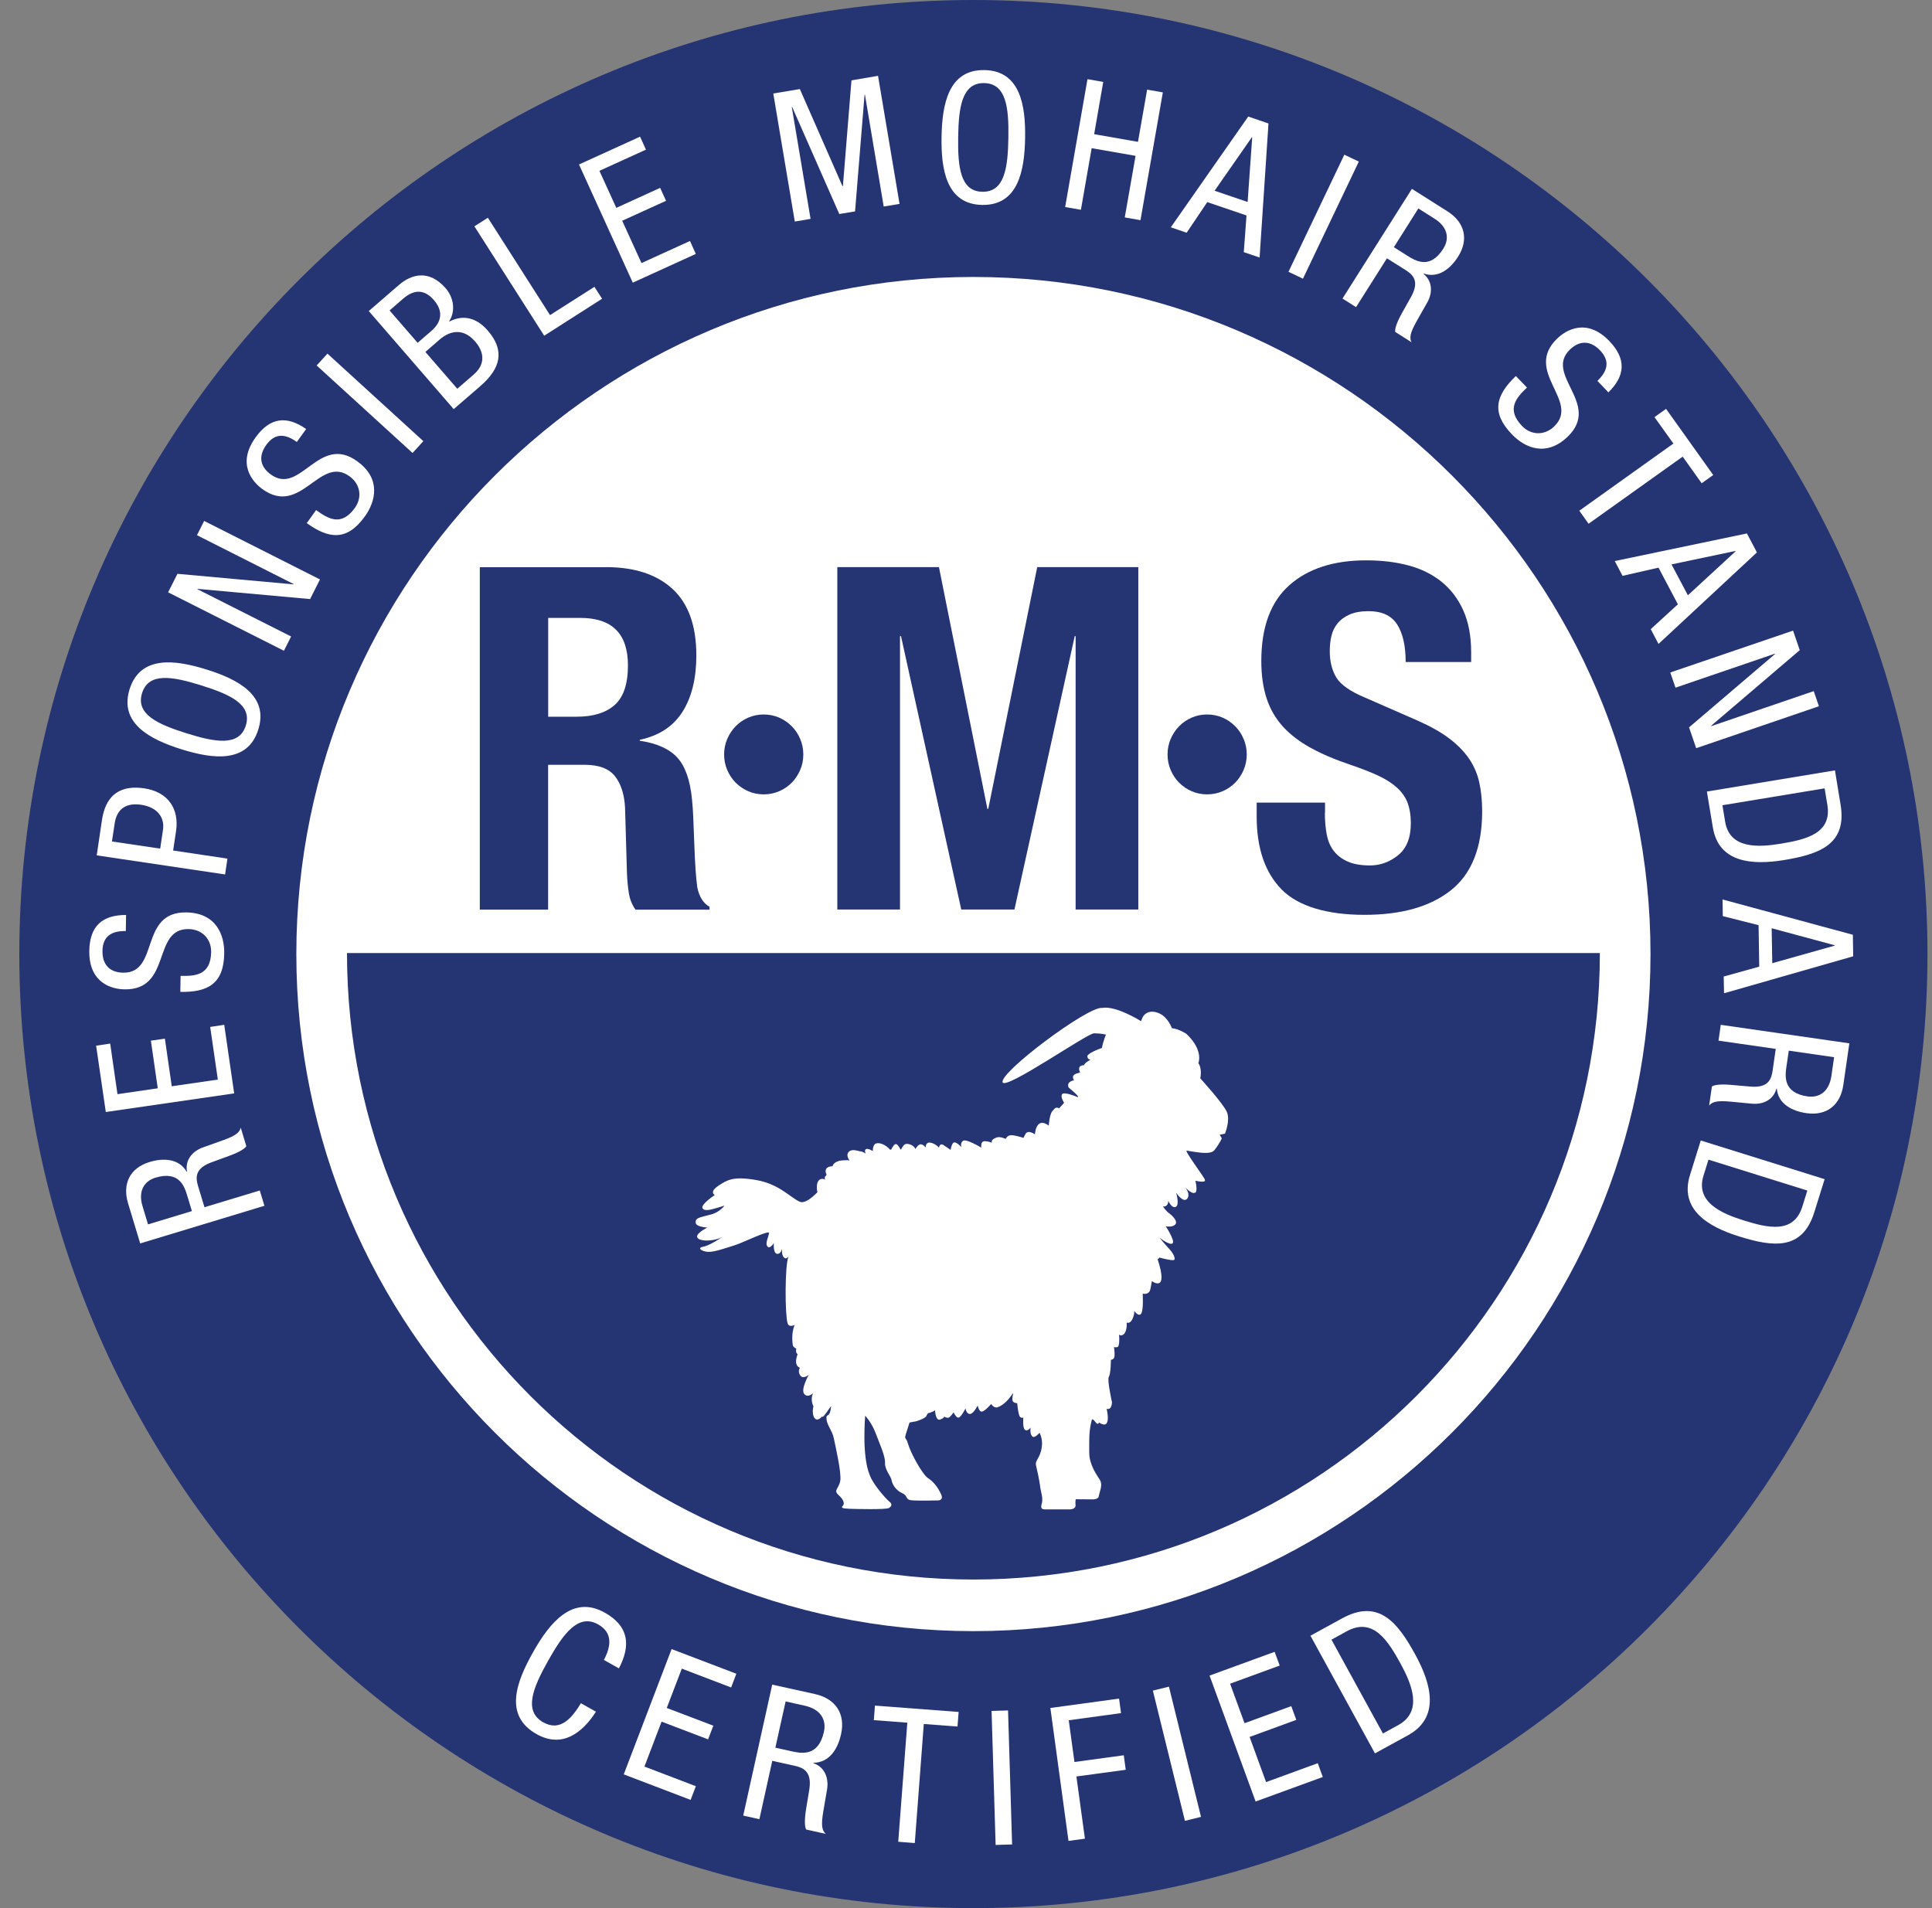 <svg xmlns="http://www.w3.org/2000/svg" fill="none" viewBox="0 0 81 80" height="80" width="81">
<rect x="0" y="0" width="81" height="80" fill="#808080" stroke="none"/>
<path fill="white" d="M70.15 39.908C70.15 55.989 57.114 69.024 41.033 69.024C24.953 69.024 11.917 55.989 11.917 39.908C11.917 23.827 24.953 10.792 41.033 10.792C57.114 10.792 70.15 23.827 70.15 39.908Z"></path>
<path fill="#253473" d="M51.345 47.534L51.137 47.575L51.224 47.724C51.224 47.724 51.17 47.891 50.92 48.215C50.755 48.445 50.105 48.291 49.754 48.242C49.631 48.223 50.593 49.498 50.508 49.457C50.605 49.619 50.116 49.504 50.116 49.504C50.116 49.504 50.199 49.795 50.146 49.968C50.017 50.148 49.697 49.784 49.697 49.784C49.697 49.784 49.932 50.077 49.768 50.264C49.6 50.447 49.307 50.003 49.307 50.003C49.307 50.003 49.466 50.513 49.296 50.598C49.126 50.683 48.98 50.343 48.98 50.343C48.98 50.343 48.997 50.538 48.835 50.582C48.808 50.59 48.78 50.585 48.75 50.574C48.821 50.675 48.923 50.801 48.994 50.851C49.123 50.941 49.389 51.185 49.282 51.328C49.172 51.471 48.876 51.416 48.876 51.416C48.876 51.416 49.271 52.017 49.164 52.126C49.057 52.239 48.613 51.893 48.613 51.893C48.613 51.893 48.895 52.231 49.027 52.37C49.167 52.516 49.285 52.738 49.236 52.815C49.197 52.875 48.778 52.771 48.605 52.724C48.586 52.788 48.539 52.776 48.536 52.801C49.008 54.244 48.292 53.712 48.292 53.712C48.292 53.712 48.234 54.069 48.21 54.118C48.116 54.302 47.908 54.236 47.908 54.236C47.908 54.236 47.949 54.9 47.848 55.07C47.746 55.24 47.551 54.957 47.551 54.957C47.551 54.957 47.581 55.07 47.48 55.297C47.379 55.522 47.236 55.451 47.236 55.451C47.236 55.451 47.277 55.928 47.022 55.986C46.981 55.994 46.945 55.981 46.918 55.953C46.937 56.192 46.929 56.466 46.844 56.48C46.748 56.496 46.715 56.483 46.704 56.469C46.717 56.557 46.756 56.864 46.704 56.938C46.643 57.023 46.575 57.009 46.575 57.009C46.575 57.009 46.575 57.577 46.487 57.733C46.41 57.84 46.619 58.787 46.619 58.787C46.619 58.787 46.624 59.135 46.396 59.067C46.396 59.067 46.635 60.008 46.075 59.64C45.996 59.862 45.818 59.344 45.766 59.563C45.645 60.041 45.667 60.397 45.667 60.907C45.667 61.418 45.99 61.846 46.117 62.054C46.24 62.26 46.106 62.518 46.067 62.721C46.056 62.891 45.749 62.863 45.749 62.863L45.104 62.858C45.104 62.858 45.074 62.935 45.093 63.099C45.113 63.267 44.885 63.283 44.885 63.283H43.886C43.777 63.283 43.612 63.305 43.661 63.099C43.758 62.817 43.639 62.592 43.607 62.312C43.571 62.032 43.491 61.673 43.437 61.445C43.382 61.215 43.604 61.165 43.675 60.685C43.711 60.455 43.67 60.255 43.587 60.073C43.483 60.18 43.346 60.301 43.277 60.224C43.165 60.101 43.209 59.851 43.209 59.851C43.209 59.851 43.085 60.032 42.973 59.947C42.863 59.865 42.904 59.42 42.904 59.42C42.904 59.42 42.877 59.475 42.781 59.42C42.704 59.377 42.66 58.984 42.647 58.831C42.589 58.825 42.485 58.814 42.454 58.732C42.419 58.625 42.479 58.422 42.479 58.414C42.446 58.406 42.221 58.875 41.799 59.009C41.656 59.031 41.555 58.864 41.555 58.864C41.555 58.864 41.31 59.149 41.179 59.182C41.044 59.215 40.99 58.927 40.99 58.927C40.99 58.927 40.822 59.272 40.669 59.283C40.515 59.294 40.479 59.05 40.479 59.05C40.479 59.05 40.326 59.36 40.213 59.426C40.101 59.492 39.98 59.215 39.98 59.215C39.98 59.215 39.846 59.415 39.769 59.437C39.692 59.459 39.58 59.393 39.58 59.393C39.58 59.393 39.602 59.448 39.412 59.517C39.223 59.582 39.201 59.13 39.201 59.13C39.201 59.13 39.056 59.226 38.902 59.251C38.886 59.294 38.853 59.319 38.836 59.374C38.77 59.481 38.408 59.591 38.408 59.591C38.408 59.591 38.134 59.637 38.131 59.645C37.851 60.532 37.95 60.12 38.063 60.515C38.172 60.91 38.674 61.826 38.91 61.974C39.143 62.123 39.338 62.38 39.459 62.66C39.582 62.94 39.283 62.907 39.283 62.907C39.283 62.907 38.614 62.926 38.271 62.907C37.925 62.891 38.093 62.721 37.827 62.605C37.561 62.487 37.41 62.235 37.382 62.065C37.355 61.892 37.089 61.618 37.105 61.335C37.122 61.053 36.864 60.499 36.705 60.071C36.543 59.643 36.274 59.355 36.274 59.355C36.274 59.355 36.123 61.031 36.461 61.835C36.592 62.227 37.144 62.841 37.281 62.951C37.418 63.058 37.388 63.151 37.27 63.225C37.155 63.297 35.895 63.269 35.618 63.258C35.341 63.25 35.245 63.22 35.328 63.14C35.413 63.061 35.399 62.899 35.16 62.685C34.922 62.474 35.174 62.419 35.229 62.079C35.284 61.736 35.02 60.606 34.955 60.29C34.889 59.975 34.672 59.761 34.65 59.489C34.628 59.22 34.787 59.508 34.845 58.965C34.853 58.899 34.488 59.517 34.472 59.385C34.387 59.475 34.252 59.58 34.159 59.464C34.014 59.286 34.104 58.962 34.104 58.962C34.104 58.962 33.95 58.674 34.093 58.408C34.093 58.408 33.871 58.63 33.717 58.441C33.561 58.252 33.907 57.643 33.907 57.643C33.907 57.643 33.673 57.843 33.55 57.665C33.427 57.487 33.539 57.344 33.539 57.344C33.539 57.344 33.251 57.289 33.44 56.779C33.44 56.779 33.339 56.713 33.385 56.546C33.385 56.546 33.251 56.48 33.24 56.403C33.229 56.326 33.163 55.901 33.317 55.547C33.317 55.547 33.073 55.682 33.018 55.47C32.908 55.111 32.903 53.078 33.053 52.694C33.026 52.705 32.977 52.766 32.944 52.76C32.743 52.727 32.787 52.349 32.787 52.349C32.787 52.349 32.741 52.596 32.573 52.568C32.406 52.541 32.444 52.115 32.444 52.115C32.444 52.115 32.285 52.384 32.176 52.261C32.063 52.14 32.23 51.838 32.242 51.696C32.252 51.553 31.122 52.115 30.788 52.214C30.456 52.316 29.959 52.497 29.693 52.486C29.427 52.475 29.202 52.316 29.479 52.272C29.707 52.236 30.157 51.951 30.313 51.844C30.255 51.88 30.154 51.932 29.984 51.97C29.707 52.036 29.284 52.036 29.23 51.868C29.175 51.701 29.652 51.471 29.652 51.471C29.155 51.416 29.144 51.303 29.175 51.177C29.202 51.048 29.452 51.015 29.819 50.917C30.187 50.815 30.376 50.546 30.376 50.546C30.376 50.546 30.225 50.596 30.025 50.653C29.825 50.708 29.529 50.804 29.452 50.651C29.375 50.494 29.965 50.105 29.965 50.105C29.904 50.066 29.773 49.94 30.129 49.707C30.486 49.474 30.733 49.306 31.701 49.474C32.664 49.638 33.136 50.209 33.525 50.382C33.717 50.467 33.989 50.269 34.269 49.989C34.249 49.893 34.206 49.603 34.34 49.479C34.455 49.372 34.606 49.457 34.606 49.457C34.606 49.457 34.535 49.386 34.612 49.309C34.656 49.263 34.656 49.243 34.656 49.243C34.656 49.243 34.603 49.177 34.617 49.076C34.639 48.887 34.905 48.898 34.905 48.898C34.905 48.898 34.916 48.774 35.105 48.697C35.254 48.637 35.426 48.648 35.528 48.642C35.539 48.634 35.602 48.662 35.616 48.656C35.577 48.601 35.462 48.418 35.583 48.294C35.728 48.149 35.961 48.261 36.071 48.272C36.181 48.283 36.293 48.363 36.293 48.363C36.293 48.363 36.216 48.195 36.326 48.173C36.436 48.151 36.592 48.264 36.592 48.264C36.592 48.264 36.581 47.998 36.724 47.943C36.861 47.891 37.127 47.981 37.316 48.201C37.333 48.201 37.347 48.201 37.363 48.198C37.399 48.127 37.486 47.965 37.558 47.965C37.629 47.965 37.722 48.13 37.755 48.193H37.78C37.807 48.135 37.882 47.99 37.969 47.965C38.082 47.932 38.326 48.02 38.378 48.176C38.378 48.176 38.49 47.976 38.6 47.976C38.71 47.976 38.822 48.118 38.822 48.118C38.822 48.118 38.779 47.987 38.899 47.918C39.023 47.852 39.3 48.02 39.366 48.118C39.366 48.118 39.398 47.913 39.544 48.001C39.634 48.055 39.761 48.146 39.854 48.212C39.87 48.083 39.928 47.905 40.01 47.896C40.12 47.885 40.309 48.097 40.309 48.097C40.309 48.097 40.243 47.929 40.375 47.831C40.51 47.732 41.143 48.118 41.143 48.118C41.143 48.118 41.11 47.918 41.209 47.863C41.31 47.809 41.588 47.907 41.588 47.907C41.555 47.817 41.609 47.765 41.766 47.696C41.922 47.63 42.166 47.751 42.166 47.751C42.166 47.751 42.221 47.606 42.378 47.595C42.523 47.584 42.874 47.696 42.915 47.707C42.918 47.693 42.934 47.652 42.989 47.551C43.102 47.34 43.39 47.562 43.39 47.562C43.39 47.562 43.401 47.241 43.568 47.117C43.736 46.994 43.969 47.194 43.969 47.194C43.969 47.194 44.002 46.648 44.158 46.547C44.268 46.368 44.399 46.467 44.402 46.47L44.613 46.237C44.613 46.237 44.438 45.976 44.536 45.869C44.622 45.776 45.058 45.946 45.187 46.001C45.272 45.96 44.814 45.622 44.8 45.589C44.698 45.334 45.036 45.293 45.036 45.293C45.036 45.293 44.978 45.266 44.986 45.139C44.997 45.013 45.285 44.969 45.285 44.969C45.126 44.637 45.461 44.659 45.461 44.659C45.425 44.585 45.727 44.426 45.727 44.426C45.727 44.426 45.623 44.448 45.587 44.303C45.557 44.177 46.062 43.984 46.199 43.935C46.246 43.669 46.366 43.376 46.366 43.376C46.366 43.376 46.15 43.323 45.867 43.323C45.584 43.323 42.205 45.68 42.038 45.384C41.851 44.997 45.626 42.169 46.21 42.259C46.778 42.149 47.831 42.808 47.842 42.816C47.842 42.808 47.845 42.783 47.902 42.657C47.982 42.487 48.223 42.317 48.602 42.487C48.98 42.657 49.131 43.107 49.131 43.107C49.43 43.137 49.743 43.348 49.743 43.348C50.476 44.045 50.242 44.572 50.242 44.572C50.413 44.821 50.322 45.211 50.322 45.211C50.322 45.211 51.29 46.272 51.438 46.623C51.589 46.972 51.356 47.534 51.356 47.534M67.075 39.958H14.548C14.548 54.464 26.308 66.224 40.811 66.224C55.315 66.224 67.075 54.464 67.075 39.958Z"></path>
<path fill="#253473" d="M40.811 68.388C25.158 68.388 12.424 55.654 12.424 40.001C12.424 24.349 25.158 11.612 40.811 11.612C56.464 11.612 69.198 24.349 69.198 40.001C69.198 55.654 56.464 68.388 40.811 68.388ZM40.811 0C18.756 0 0.81 17.946 0.81 39.999C0.81 62.051 18.756 80 40.811 80C62.866 80 80.81 62.054 80.81 39.999C80.81 17.943 62.866 0 40.811 0Z"></path>
<path fill="white" d="M24.986 71.765C24.413 72.659 23.568 73.307 22.498 72.706C21.105 71.924 21.653 70.508 22.347 69.274C23.041 68.037 24.004 66.855 25.354 67.612C26.358 68.174 26.459 68.97 25.949 69.949L25.318 69.595C25.617 69.033 25.702 68.457 25.079 68.106C24.243 67.636 23.617 68.495 22.981 69.628C22.344 70.761 21.938 71.743 22.778 72.212C23.51 72.624 23.998 71.995 24.355 71.411L24.986 71.765Z"></path>
<path fill="white" d="M28.157 69.14L30.872 70.174L30.653 70.75L28.585 69.96L27.954 71.609L29.907 72.352L29.687 72.925L27.737 72.182L27.018 74.066L29.174 74.889L28.955 75.463L26.151 74.393L28.157 69.14Z"></path>
<path fill="white" d="M32.507 73.274L33.176 73.422C33.577 73.51 34.307 73.674 34.542 72.613C34.663 72.075 34.375 71.655 33.744 71.515L32.938 71.334L32.507 73.274ZM32.384 70.632L34.161 71.024C35.023 71.216 35.456 71.842 35.261 72.711C35.13 73.312 34.784 73.897 34.109 73.907L34.104 73.924C34.57 74.083 34.751 74.536 34.677 75.013L34.515 75.959C34.411 76.574 34.477 76.749 34.617 76.887L33.802 76.706C33.711 76.566 33.747 76.146 33.791 75.872L33.934 75.007C34.046 74.239 33.64 74.102 33.294 74.028L32.378 73.825L31.838 76.272L31.16 76.121L32.375 70.632H32.384Z"></path>
<path fill="white" d="M38.353 77.273L37.659 77.218L38.04 72.226L36.636 72.119L36.682 71.51L40.191 71.776L40.144 72.388L38.731 72.281L38.353 77.273Z"></path>
<path fill="white" d="M42.263 71.713L41.572 71.733L41.742 77.352L42.433 77.331L42.263 71.713Z"></path>
<path fill="white" d="M44.037 71.609L46.917 71.216L47 71.825L44.808 72.124L45.047 73.874L47.115 73.592L47.197 74.201L45.129 74.481L45.486 77.09L44.797 77.183L44.037 71.609Z"></path>
<path fill="white" d="M49.008 70.715L48.334 70.881L49.679 76.341L50.353 76.175L49.008 70.715Z"></path>
<path fill="white" d="M50.711 70.251L53.44 69.255L53.652 69.831L51.572 70.591L52.178 72.248L54.137 71.532L54.348 72.108L52.39 72.824L53.081 74.717L55.248 73.924L55.459 74.503L52.642 75.531L50.711 70.251Z"></path>
<path fill="white" d="M57.981 72.678L58.617 72.33C59.668 71.757 59.193 70.613 58.708 69.729C58.184 68.778 57.564 67.79 56.458 68.396L55.822 68.745L57.981 72.681V72.678ZM54.941 68.58L56.261 67.856C57.794 67.014 58.593 68.012 59.339 69.376C60.019 70.618 60.381 72.012 59.029 72.755L57.646 73.512L54.941 68.58Z"></path>
<path fill="#253473" d="M24.176 30.049C24.867 30.049 25.397 29.887 25.77 29.558C26.14 29.232 26.327 28.677 26.327 27.898C26.327 26.571 25.663 25.907 24.335 25.907H22.983V30.049H24.176ZM25.411 23.778C26.604 23.778 27.534 24.083 28.198 24.694C28.861 25.306 29.194 26.233 29.194 27.479C29.194 28.442 29.001 29.232 28.615 29.841C28.231 30.45 27.633 30.845 26.823 31.017V31.056C27.539 31.163 28.063 31.399 28.395 31.761C28.727 32.123 28.933 32.705 29.012 33.511C29.04 33.78 29.059 34.071 29.07 34.386C29.084 34.702 29.098 35.053 29.111 35.442C29.139 36.205 29.177 36.789 29.232 37.192C29.311 37.593 29.484 37.87 29.748 38.018V38.139H26.645C26.5 37.938 26.406 37.705 26.365 37.445C26.324 37.184 26.299 36.913 26.286 36.63L26.206 33.876C26.179 33.313 26.039 32.872 25.786 32.548C25.534 32.227 25.109 32.065 24.514 32.065H22.98V38.136H20.116V23.781H25.411V23.778Z"></path>
<path fill="#253473" d="M30.491 30.979C30.579 30.776 30.697 30.598 30.845 30.447C30.993 30.296 31.169 30.175 31.372 30.087C31.575 30 31.791 29.956 32.019 29.956C32.247 29.956 32.466 30 32.666 30.087C32.867 30.175 33.042 30.296 33.193 30.447C33.341 30.598 33.462 30.773 33.547 30.979C33.635 31.182 33.679 31.401 33.679 31.632C33.679 31.862 33.635 32.082 33.547 32.285C33.459 32.488 33.341 32.666 33.193 32.817C33.045 32.965 32.869 33.086 32.666 33.174C32.463 33.261 32.247 33.305 32.019 33.305C31.791 33.305 31.575 33.261 31.372 33.174C31.169 33.086 30.996 32.965 30.845 32.817C30.697 32.666 30.576 32.488 30.491 32.285C30.403 32.082 30.359 31.862 30.359 31.632C30.359 31.401 30.403 31.182 30.491 30.979Z"></path>
<path fill="#253473" d="M39.366 23.778L41.396 33.911H41.434L43.486 23.778H47.724V38.133H45.096V26.672H45.058L42.531 38.133H40.301L37.775 26.672H37.733V38.133H35.105V23.778H39.366Z"></path>
<path fill="#253473" d="M49.082 30.979C49.17 30.776 49.288 30.598 49.436 30.447C49.584 30.296 49.759 30.175 49.962 30.087C50.165 30 50.382 29.956 50.61 29.956C50.837 29.956 51.057 30 51.257 30.087C51.458 30.175 51.633 30.296 51.784 30.447C51.932 30.598 52.053 30.773 52.138 30.979C52.226 31.182 52.27 31.401 52.27 31.632C52.27 31.862 52.226 32.082 52.138 32.285C52.05 32.488 51.932 32.666 51.784 32.817C51.636 32.965 51.46 33.086 51.257 33.174C51.054 33.261 50.837 33.305 50.61 33.305C50.382 33.305 50.165 33.261 49.962 33.174C49.759 33.086 49.587 32.965 49.436 32.817C49.288 32.666 49.167 32.488 49.082 32.285C48.994 32.082 48.95 31.862 48.95 31.632C48.95 31.401 48.994 31.182 49.082 30.979Z"></path>
<path fill="#253473" d="M55.545 34.071C55.545 34.405 55.572 34.71 55.624 34.987C55.677 35.261 55.775 35.494 55.923 35.681C56.069 35.87 56.266 36.018 56.511 36.125C56.755 36.232 57.065 36.285 57.438 36.285C57.874 36.285 58.269 36.139 58.623 35.851C58.974 35.563 59.15 35.119 59.15 34.512C59.15 34.191 59.106 33.912 59.021 33.678C58.935 33.445 58.793 33.234 58.593 33.045C58.392 32.858 58.132 32.685 57.808 32.532C57.482 32.378 57.081 32.222 56.604 32.06C55.967 31.846 55.416 31.61 54.952 31.355C54.489 31.1 54.099 30.804 53.786 30.461C53.477 30.118 53.246 29.723 53.101 29.273C52.955 28.823 52.881 28.305 52.881 27.715C52.881 26.294 53.271 25.235 54.055 24.538C54.837 23.841 55.913 23.493 57.279 23.493C57.915 23.493 58.502 23.561 59.04 23.704C59.577 23.844 60.041 24.075 60.433 24.387C60.823 24.703 61.13 25.103 61.35 25.594C61.569 26.082 61.679 26.672 61.679 27.355V27.756H58.933C58.933 27.073 58.812 26.546 58.573 26.176C58.335 25.808 57.937 25.624 57.38 25.624C57.062 25.624 56.796 25.671 56.585 25.764C56.373 25.858 56.203 25.981 56.077 26.137C55.951 26.291 55.866 26.469 55.819 26.669C55.773 26.87 55.751 27.078 55.751 27.292C55.751 27.737 55.844 28.107 56.028 28.409C56.214 28.71 56.612 28.99 57.224 29.245L59.432 30.211C59.975 30.452 60.422 30.702 60.765 30.965C61.111 31.226 61.385 31.509 61.591 31.81C61.797 32.112 61.939 32.441 62.019 32.806C62.099 33.168 62.14 33.571 62.14 34.013C62.14 35.527 61.703 36.63 60.837 37.321C59.967 38.013 58.757 38.356 57.205 38.356C55.652 38.356 54.428 38.002 53.732 37.291C53.035 36.581 52.687 35.563 52.687 34.235V33.651H55.553V34.074L55.545 34.071Z"></path>
<path fill="white" d="M8.046 50.777L7.854 50.143C7.739 49.764 7.531 49.07 6.521 49.375C6.011 49.529 5.794 49.97 5.975 50.568L6.206 51.334L8.044 50.777H8.046ZM5.879 52.135L5.369 50.45C5.122 49.633 5.446 48.969 6.269 48.719C6.837 48.546 7.495 48.563 7.824 49.123L7.841 49.117C7.753 48.651 8.049 48.28 8.485 48.116L9.36 47.803C9.928 47.6 10.046 47.46 10.093 47.279L10.326 48.053C10.252 48.195 9.879 48.363 9.629 48.453L8.834 48.744C8.134 49.01 8.211 49.419 8.31 49.748L8.573 50.615L10.891 49.913L11.086 50.554L5.879 52.132V52.135Z"></path>
<path fill="white" d="M4.436 46.623L4.03 43.842L4.62 43.754L4.925 45.875L6.614 45.628L6.326 43.631L6.913 43.546L7.201 45.543L9.133 45.263L8.812 43.055L9.401 42.967L9.818 45.842L4.436 46.623Z"></path>
<path fill="white" d="M5.278 39.036C4.707 39.025 4.307 39.228 4.296 39.867C4.288 40.432 4.587 40.772 5.165 40.781C6.696 40.805 5.824 38.221 7.813 38.254C9.069 38.276 9.412 39.203 9.401 39.971C9.382 41.244 8.718 41.606 7.56 41.587L7.571 40.915C8.18 40.926 8.836 40.896 8.852 39.914C8.861 39.379 8.485 38.962 7.906 38.953C6.367 38.929 7.217 41.513 5.22 41.48C4.716 41.472 3.723 41.241 3.744 39.861C3.761 38.827 4.288 38.361 5.286 38.361L5.275 39.033L5.278 39.036Z"></path>
<path fill="white" d="M6.716 35.579L6.834 34.786C6.905 34.304 6.633 33.848 5.917 33.741C5.33 33.654 4.902 33.876 4.806 34.531L4.694 35.28L6.713 35.579H6.716ZM4.055 35.862L4.258 34.49C4.326 34.021 4.507 32.822 6.052 33.053C7.056 33.201 7.517 33.925 7.382 34.839L7.259 35.659L9.536 35.999L9.437 36.663L4.055 35.862Z"></path>
<path fill="white" d="M7.817 30.743C9.016 31.119 10.028 31.308 10.305 30.422C10.582 29.536 9.644 29.114 8.445 28.738C7.243 28.362 6.234 28.173 5.957 29.059C5.677 29.945 6.618 30.367 7.817 30.743ZM8.656 28.069C9.965 28.477 11.279 29.155 10.829 30.587C10.382 32.019 8.917 31.824 7.608 31.415C6.3 31.006 4.986 30.329 5.433 28.897C5.883 27.465 7.348 27.66 8.656 28.069Z"></path>
<path fill="white" d="M7.048 24.834L7.44 24.058L12.304 24.5L12.309 24.486L8.258 22.439L8.559 21.841L13.415 24.294L13.001 25.117L8.282 24.689L8.277 24.703L12.205 26.686L11.903 27.284L7.048 24.834Z"></path>
<path fill="white" d="M12.444 18.53C11.98 18.196 11.539 18.133 11.166 18.651C10.834 19.109 10.886 19.559 11.358 19.896C12.6 20.791 13.36 18.174 14.973 19.337C15.994 20.069 15.747 21.029 15.294 21.655C14.551 22.686 13.799 22.607 12.861 21.932L13.253 21.386C13.75 21.743 14.301 22.094 14.877 21.296C15.19 20.862 15.119 20.305 14.652 19.968C13.401 19.068 12.625 21.674 11.004 20.508C10.598 20.215 9.909 19.457 10.716 18.338C11.322 17.496 12.019 17.417 12.836 17.987L12.444 18.53Z"></path>
<path fill="white" d="M13.729 14.827L13.276 15.323L17.296 18.992L17.749 18.496L13.729 14.827Z"></path>
<path fill="white" d="M19.17 16.3L19.861 15.702C20.396 15.238 20.267 14.714 19.921 14.319C19.433 13.754 18.882 13.85 18.437 14.232L17.834 14.755L19.17 16.297V16.3ZM17.505 14.377L18.089 13.872C18.3 13.688 18.739 13.217 18.193 12.583C17.823 12.158 17.398 12.095 16.901 12.523L16.333 13.016L17.51 14.374L17.505 14.377ZM15.461 13.041L16.723 11.949C17.258 11.486 17.996 11.291 18.69 12.092C19.013 12.465 19.115 13.036 18.832 13.466L18.843 13.48C19.455 13.162 20.015 13.354 20.451 13.861C21.175 14.695 20.997 15.444 20.138 16.188L19.022 17.153L15.461 13.041Z"></path>
<path fill="white" d="M19.889 9.489L20.454 9.129L23.06 13.211L24.922 12.026L25.243 12.525L22.816 14.075L19.889 9.489Z"></path>
<path fill="white" d="M24.275 6.896L26.835 5.73L27.082 6.274L25.131 7.162L25.839 8.715L27.677 7.876L27.924 8.419L26.086 9.255L26.895 11.03L28.928 10.103L29.172 10.646L26.53 11.851L24.275 6.896Z"></path>
<path fill="white" d="M32.42 3.92L33.534 3.734L35.322 7.807L35.339 7.804L35.698 3.369L36.812 3.179L37.714 8.548L37.05 8.66L36.263 3.969L36.247 3.972L35.849 8.863L35.188 8.973L33.21 4.482L33.196 4.485L33.983 9.176L33.322 9.289L32.42 3.92Z"></path>
<path fill="white" d="M40.172 5.747C40.153 7.003 40.26 8.027 41.187 8.04C42.117 8.057 42.257 7.036 42.276 5.78C42.298 4.521 42.191 3.5 41.261 3.484C40.331 3.47 40.191 4.488 40.172 5.747ZM42.978 5.791C42.956 7.163 42.682 8.614 41.182 8.592C39.678 8.567 39.451 7.108 39.475 5.736C39.497 4.365 39.772 2.913 41.272 2.938C42.775 2.963 43.003 4.422 42.978 5.794"></path>
<path fill="white" d="M47.815 9.231L47.156 9.116L47.609 6.534L45.768 6.213L45.318 8.795L44.657 8.68L45.593 3.319L46.254 3.435L45.873 5.626L47.71 5.947L48.094 3.758L48.753 3.873L47.815 9.231Z"></path>
<path fill="white" d="M50.922 7.997L52.307 8.468L52.499 5.758L52.486 5.753L50.922 7.997ZM52.332 4.886L53.182 5.177L52.809 10.797L52.146 10.572L52.261 9.033L50.615 8.474L49.751 9.758L49.087 9.53L52.332 4.888V4.886Z"></path>
<path fill="white" d="M56.362 6.486L54.02 11.396L54.627 11.685L56.969 6.775L56.362 6.486Z"></path>
<path fill="white" d="M58.439 10.364L58.998 10.718C59.336 10.929 59.947 11.319 60.51 10.427C60.795 9.977 60.672 9.5 60.142 9.168L59.465 8.74L58.439 10.364ZM59.193 7.917L60.682 8.858C61.404 9.313 61.593 10.029 61.132 10.759C60.814 11.261 60.307 11.681 59.69 11.469L59.681 11.483C60.052 11.782 60.071 12.254 59.849 12.663L59.391 13.472C59.094 13.999 59.097 14.18 59.179 14.35L58.496 13.916C58.461 13.76 58.631 13.387 58.762 13.154L59.176 12.416C59.53 11.755 59.207 11.497 58.916 11.313L58.148 10.83L56.853 12.877L56.285 12.517L59.196 7.917H59.193Z"></path>
<path fill="white" d="M66.971 15.971C67.382 15.576 67.525 15.153 67.083 14.69C66.694 14.284 66.239 14.254 65.822 14.654C64.719 15.716 67.157 16.931 65.723 18.311C64.815 19.181 63.92 18.766 63.386 18.209C62.502 17.291 62.716 16.569 63.553 15.765L64.019 16.248C63.58 16.671 63.133 17.151 63.813 17.861C64.184 18.245 64.743 18.278 65.16 17.878C66.269 16.813 63.849 15.579 65.287 14.193C65.649 13.845 66.516 13.307 67.473 14.3C68.189 15.049 68.145 15.749 67.434 16.451L66.971 15.968V15.971Z"></path>
<path fill="white" d="M66.602 21.959L66.213 21.413L70.158 18.596L69.365 17.488L69.85 17.142L71.828 19.916L71.343 20.261L70.547 19.145L66.602 21.959Z"></path>
<path fill="white" d="M70.08 23.666L70.766 24.958L72.766 23.114L72.758 23.1L70.08 23.663V23.666ZM73.24 22.365L73.66 23.161L69.534 26.998L69.208 26.378L70.346 25.336L69.534 23.8L68.026 24.143L67.699 23.523L73.243 22.365H73.24Z"></path>
<path fill="white" d="M75.175 26.439L75.455 27.259L71.741 30.428L71.746 30.444L76.042 28.976L76.259 29.61L71.113 31.369L70.814 30.496L74.418 27.421L74.413 27.407L70.246 28.831L70.026 28.195L75.175 26.439Z"></path>
<path fill="white" d="M72.213 33.761L72.328 34.452C72.517 35.596 73.71 35.53 74.673 35.371C75.71 35.198 76.813 34.946 76.613 33.744L76.498 33.053L72.21 33.761H72.213ZM76.931 32.299L77.167 33.736C77.444 35.404 76.275 35.815 74.797 36.059C73.442 36.282 72.056 36.164 71.812 34.691L71.562 33.187L76.931 32.299Z"></path>
<path fill="white" d="M74.278 38.92L74.303 40.383L76.92 39.647V39.631L74.278 38.918V38.92ZM77.682 39.195L77.696 40.094L72.281 41.644L72.267 40.942L73.757 40.528L73.729 38.789L72.229 38.41L72.218 37.711L77.685 39.192L77.682 39.195Z"></path>
<path fill="white" d="M74.995 44.053L74.899 44.709C74.841 45.101 74.74 45.817 75.779 45.968C76.306 46.042 76.69 45.737 76.781 45.117L76.896 44.325L74.995 44.05V44.053ZM77.535 43.74L77.283 45.485C77.162 46.33 76.586 46.794 75.733 46.67C75.143 46.585 74.553 46.292 74.493 45.644H74.476C74.356 46.102 73.933 46.311 73.469 46.275L72.542 46.187C71.942 46.132 71.777 46.209 71.656 46.352L71.772 45.554C71.9 45.455 72.309 45.46 72.575 45.485L73.42 45.559C74.169 45.614 74.27 45.211 74.32 44.873L74.449 43.976L72.049 43.631L72.144 42.967L77.532 43.743L77.535 43.74Z"></path>
<path fill="white" d="M71.628 48.623L71.42 49.292C71.074 50.398 72.171 50.875 73.101 51.166C74.105 51.479 75.203 51.75 75.565 50.584L75.773 49.915L71.628 48.62V48.623ZM76.498 49.441L76.064 50.829C75.559 52.442 74.333 52.283 72.901 51.835C71.593 51.427 70.408 50.697 70.852 49.27L71.305 47.817L76.498 49.438V49.441Z"></path>
</svg>

